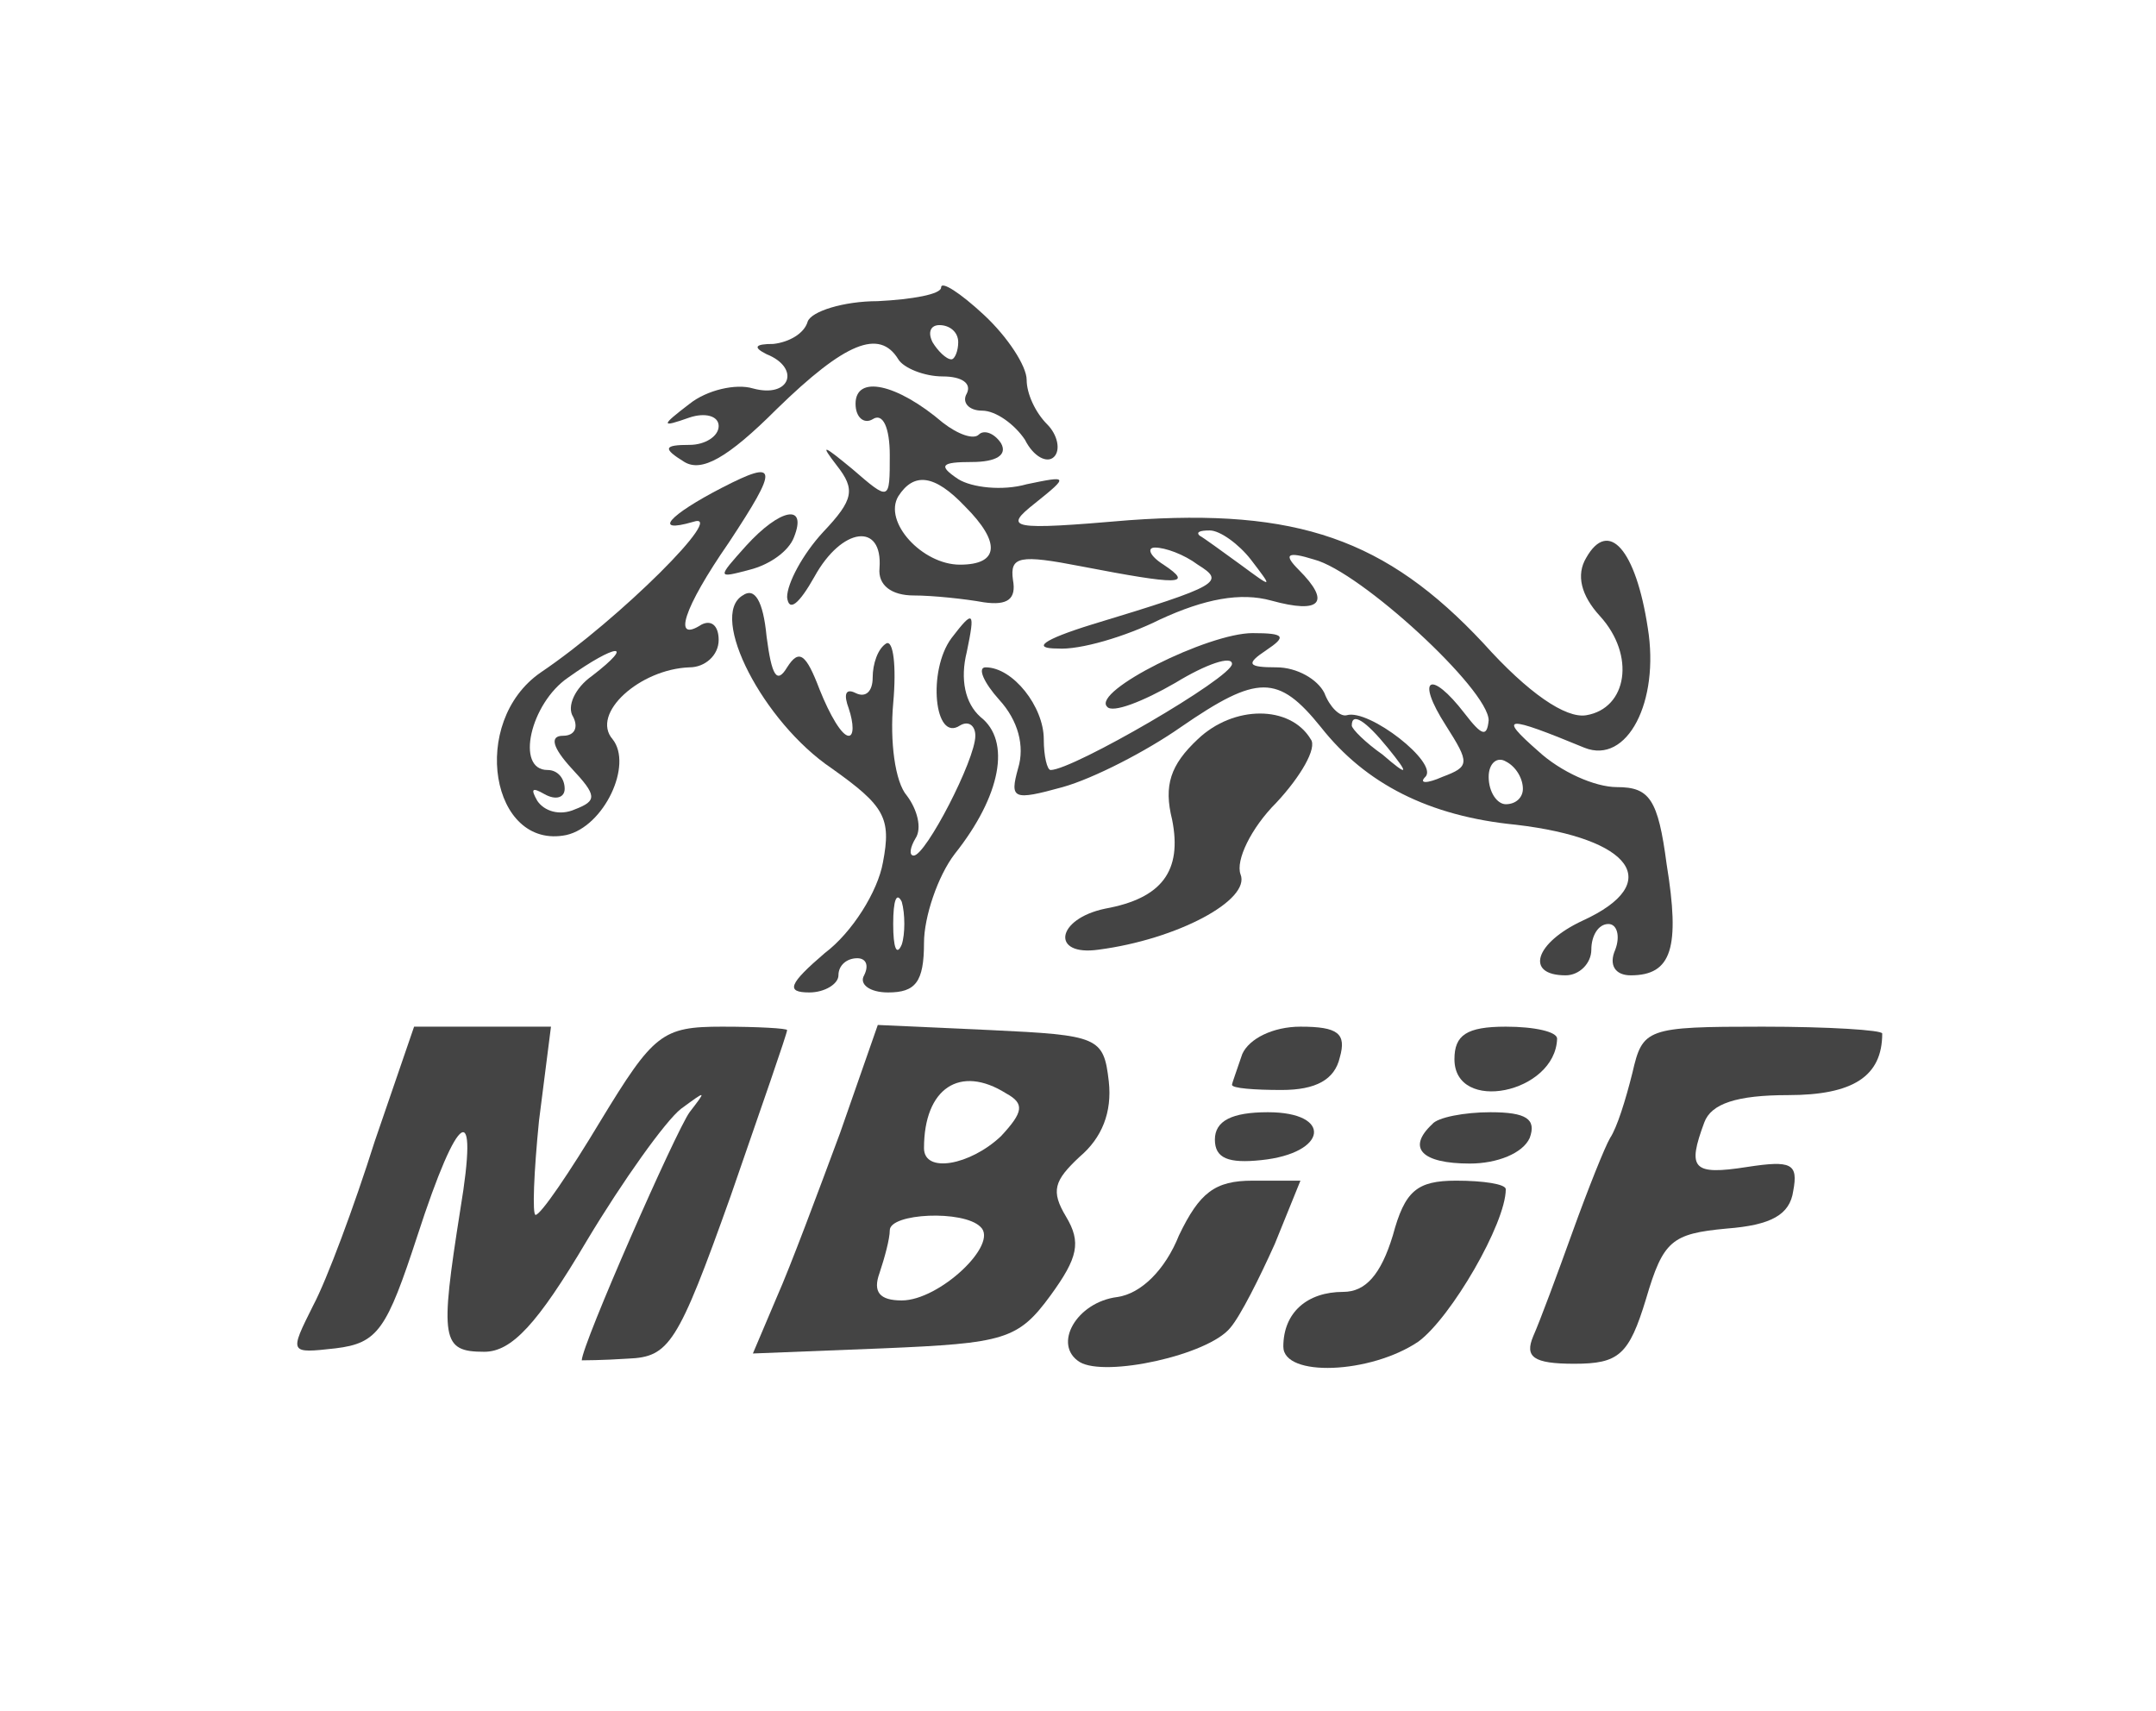 <?xml version="1.0" standalone="no"?>
<!DOCTYPE svg PUBLIC "-//W3C//DTD SVG 20010904//EN"
 "http://www.w3.org/TR/2001/REC-SVG-20010904/DTD/svg10.dtd">
<svg version="1.0" xmlns="http://www.w3.org/2000/svg"
 width="126pt" height="100pt" viewBox="0 0 126 100"
 preserveAspectRatio="xMidYMid meet">
<g transform="translate(0,100) scale(0.1,-0.1)"
fill="#444444" stroke="none">
<path d="M550 832 c0 -4 -17 -7 -37 -8 -20 0 -39 -6 -41 -12 -2 -7 -11 -12
-20 -13 -11 0 -12 -2 -4 -6 20 -8 14 -26 -8 -20 -10 3 -27 -1 -37 -9 -17 -13
-17 -14 0 -8 9 3 17 1 17 -5 0 -6 -8 -11 -17 -11 -15 0 -16 -2 -3 -10 10 -6
25 2 54 31 40 39 60 47 71 29 3 -5 15 -10 26 -10 11 0 17 -4 14 -10 -3 -5 1
-10 9 -10 8 0 19 -8 25 -17 5 -10 13 -14 17 -10 4 4 2 13 -4 19 -7 7 -12 18
-12 26 0 8 -11 25 -25 38 -14 13 -25 20 -25 16z m10 -32 c0 -5 -2 -10 -4 -10
-3 0 -8 5 -11 10 -3 6 -1 10 4 10 6 0 11 -4 11 -10z"/>
<path d="M500 764 c0 -8 5 -12 10 -9 6 4 10 -5 10 -21 0 -27 0 -27 -22 -8 -17
14 -19 15 -9 2 11 -14 10 -20 -8 -39 -12 -13 -21 -30 -21 -38 1 -9 7 -4 16 12
16 29 40 32 38 5 -1 -10 7 -16 20 -16 11 0 30 -2 41 -4 14 -2 19 2 17 13 -2
14 4 15 40 8 57 -11 66 -11 48 1 -8 5 -10 10 -5 10 6 0 17 -4 25 -10 16 -10
14 -12 -62 -35 -29 -9 -35 -14 -20 -14 13 -1 40 7 60 17 26 12 47 16 65 11 29
-8 35 -1 16 18 -9 9 -7 11 9 6 27 -7 102 -76 102 -94 -1 -10 -4 -9 -14 4 -20
26 -29 21 -11 -7 14 -22 14 -24 -2 -30 -9 -4 -14 -4 -10 0 8 8 -33 40 -46 36
-4 -1 -10 5 -13 13 -4 8 -16 15 -28 15 -17 0 -18 2 -6 10 12 8 11 10 -8 10
-26 0 -94 -34 -85 -43 3 -4 21 3 40 14 18 11 33 16 33 11 0 -8 -93 -62 -106
-62 -2 0 -4 8 -4 18 0 19 -18 42 -34 42 -5 0 -1 -9 8 -19 11 -12 15 -27 11
-40 -5 -18 -3 -19 26 -11 18 5 49 21 69 35 45 31 57 31 82 0 26 -33 63 -52
114 -57 68 -8 87 -34 39 -56 -28 -13 -34 -32 -10 -32 8 0 15 7 15 15 0 8 4 15
10 15 5 0 7 -7 4 -15 -4 -9 0 -15 9 -15 24 0 29 16 21 65 -5 38 -10 45 -29 45
-13 0 -33 9 -46 21 -24 21 -19 21 27 2 25 -10 44 27 37 70 -7 46 -23 64 -36
41 -6 -10 -3 -22 8 -34 21 -23 16 -54 -8 -58 -12 -2 -34 13 -60 42 -57 61
-109 79 -207 72 -70 -6 -74 -5 -55 10 20 16 19 16 -5 11 -14 -4 -32 -2 -40 3
-12 8 -10 10 8 10 14 0 21 4 17 11 -4 6 -10 8 -13 5 -3 -3 -12 0 -21 7 -27 23
-51 28 -51 11z m64 -60 c21 -21 20 -34 -3 -34 -22 0 -45 25 -36 40 9 14 21 13
39 -6z m167 -31 c13 -17 13 -17 -6 -3 -11 8 -22 16 -24 17 -2 2 0 3 6 3 6 0
17 -8 24 -17z m80 -110 c13 -16 12 -17 -3 -4 -10 7 -18 15 -18 17 0 8 8 3 21
-13z m79 -24 c0 -5 -4 -9 -10 -9 -5 0 -10 7 -10 16 0 8 5 12 10 9 6 -3 10 -10
10 -16z"/>
<path d="M422 715 c-31 -16 -41 -27 -17 -20 21 7 -43 -57 -89 -88 -42 -29 -29
-104 15 -95 22 5 39 41 27 56 -13 15 16 41 45 42 9 0 17 7 17 16 0 8 -4 12
-10 9 -17 -11 -11 9 16 48 29 44 29 49 -4 32z m-76 -110 c-10 -7 -15 -18 -11
-24 3 -6 1 -11 -6 -11 -8 0 -6 -7 5 -19 15 -16 15 -19 2 -24 -9 -4 -18 -1 -22
5 -4 7 -3 8 4 4 7 -4 12 -2 12 3 0 6 -4 11 -10 11 -19 0 -10 39 12 54 28 20
40 21 14 1z"/>
<path d="M436 681 c-17 -19 -17 -19 2 -14 12 3 23 11 26 19 8 20 -8 17 -28 -5z"/>
<path d="M434 652 c-20 -12 12 -74 52 -101 31 -22 35 -29 30 -55 -3 -17 -18
-41 -34 -53 -21 -18 -23 -23 -9 -23 9 0 17 5 17 10 0 6 5 10 11 10 5 0 7 -4 4
-10 -3 -5 3 -10 14 -10 16 0 21 6 21 29 0 15 8 39 18 52 27 34 33 66 15 80 -9
8 -12 22 -8 38 5 24 4 25 -9 8 -14 -19 -10 -61 5 -51 5 3 9 0 9 -6 0 -14 -29
-70 -36 -70 -3 0 -2 5 1 10 4 6 1 17 -5 25 -7 8 -10 32 -8 54 2 22 0 37 -4 35
-5 -3 -8 -12 -8 -20 0 -8 -4 -12 -10 -9 -6 3 -7 -1 -4 -9 3 -9 3 -16 0 -16 -4
0 -11 12 -17 27 -8 21 -12 24 -19 13 -6 -10 -9 -5 -12 18 -2 21 -7 29 -14 24z
m93 -204 c-3 -7 -5 -2 -5 12 0 14 2 19 5 13 2 -7 2 -19 0 -25z"/>
<path d="M700 568 c-16 -15 -20 -27 -15 -47 6 -30 -6 -46 -39 -52 -29 -6 -32
-28 -4 -24 46 6 89 29 83 44 -3 8 6 27 21 42 14 15 24 32 20 37 -12 20 -45 20
-66 0z"/>
<path d="M219 333 c-12 -38 -28 -81 -36 -96 -14 -28 -14 -28 13 -25 25 3 30
11 48 66 24 74 36 81 25 15 -12 -76 -11 -83 14 -83 16 0 31 16 60 65 21 35 46
70 55 77 15 11 15 11 5 -2 -8 -11 -63 -136 -63 -145 0 0 12 0 27 1 24 1 29 8
60 95 18 52 33 95 33 97 0 1 -17 2 -38 2 -35 0 -40 -4 -71 -55 -18 -30 -35
-55 -38 -55 -2 0 -1 25 2 55 l7 55 -40 0 -40 0 -23 -67z"/>
<path d="M491 338 c-13 -35 -29 -78 -37 -96 l-14 -33 76 3 c71 3 79 5 98 31
16 22 18 31 9 46 -9 15 -7 21 8 35 13 11 19 26 17 44 -3 26 -6 27 -69 30 l-66
3 -22 -63z m97 23 c11 -6 10 -11 -3 -25 -18 -17 -45 -22 -45 -7 0 35 21 49 48
32z m-15 -78 c11 -10 -24 -43 -46 -43 -13 0 -17 5 -13 16 3 9 6 20 6 25 0 10
43 12 53 2z"/>
<path d="M726 384 c-3 -9 -6 -17 -6 -18 0 -2 13 -3 29 -3 20 0 31 6 34 19 4
14 -1 18 -23 18 -16 0 -30 -7 -34 -16z"/>
<path d="M850 381 c0 -32 59 -20 60 12 0 4 -13 7 -30 7 -23 0 -30 -5 -30 -19z"/>
<path d="M954 373 c-4 -16 -9 -32 -13 -38 -3 -5 -13 -30 -22 -55 -9 -25 -19
-52 -23 -61 -5 -12 0 -16 24 -16 26 0 32 5 42 38 10 34 15 38 47 41 26 2 37 8
39 22 3 16 -1 18 -27 14 -32 -5 -35 -1 -25 26 4 11 19 16 49 16 38 0 55 11 55
36 0 2 -31 4 -70 4 -68 0 -70 -1 -76 -27z"/>
<path d="M710 334 c0 -11 8 -14 27 -12 39 4 42 28 4 28 -21 0 -31 -5 -31 -16z"/>
<path d="M837 343 c-15 -14 -6 -23 22 -23 16 0 31 6 35 15 4 11 -2 15 -23 15
-15 0 -31 -3 -34 -7z"/>
<path d="M689 278 c-8 -20 -22 -34 -36 -36 -24 -3 -38 -28 -22 -38 15 -9 75 4
88 20 6 7 17 29 26 49 l15 37 -28 0 c-22 0 -31 -7 -43 -32z"/>
<path d="M814 278 c-7 -23 -16 -33 -29 -33 -21 0 -35 -12 -35 -32 0 -18 51
-16 79 3 19 14 51 69 51 89 0 3 -13 5 -29 5 -23 0 -30 -6 -37 -32z"/>
</g>
</svg>
